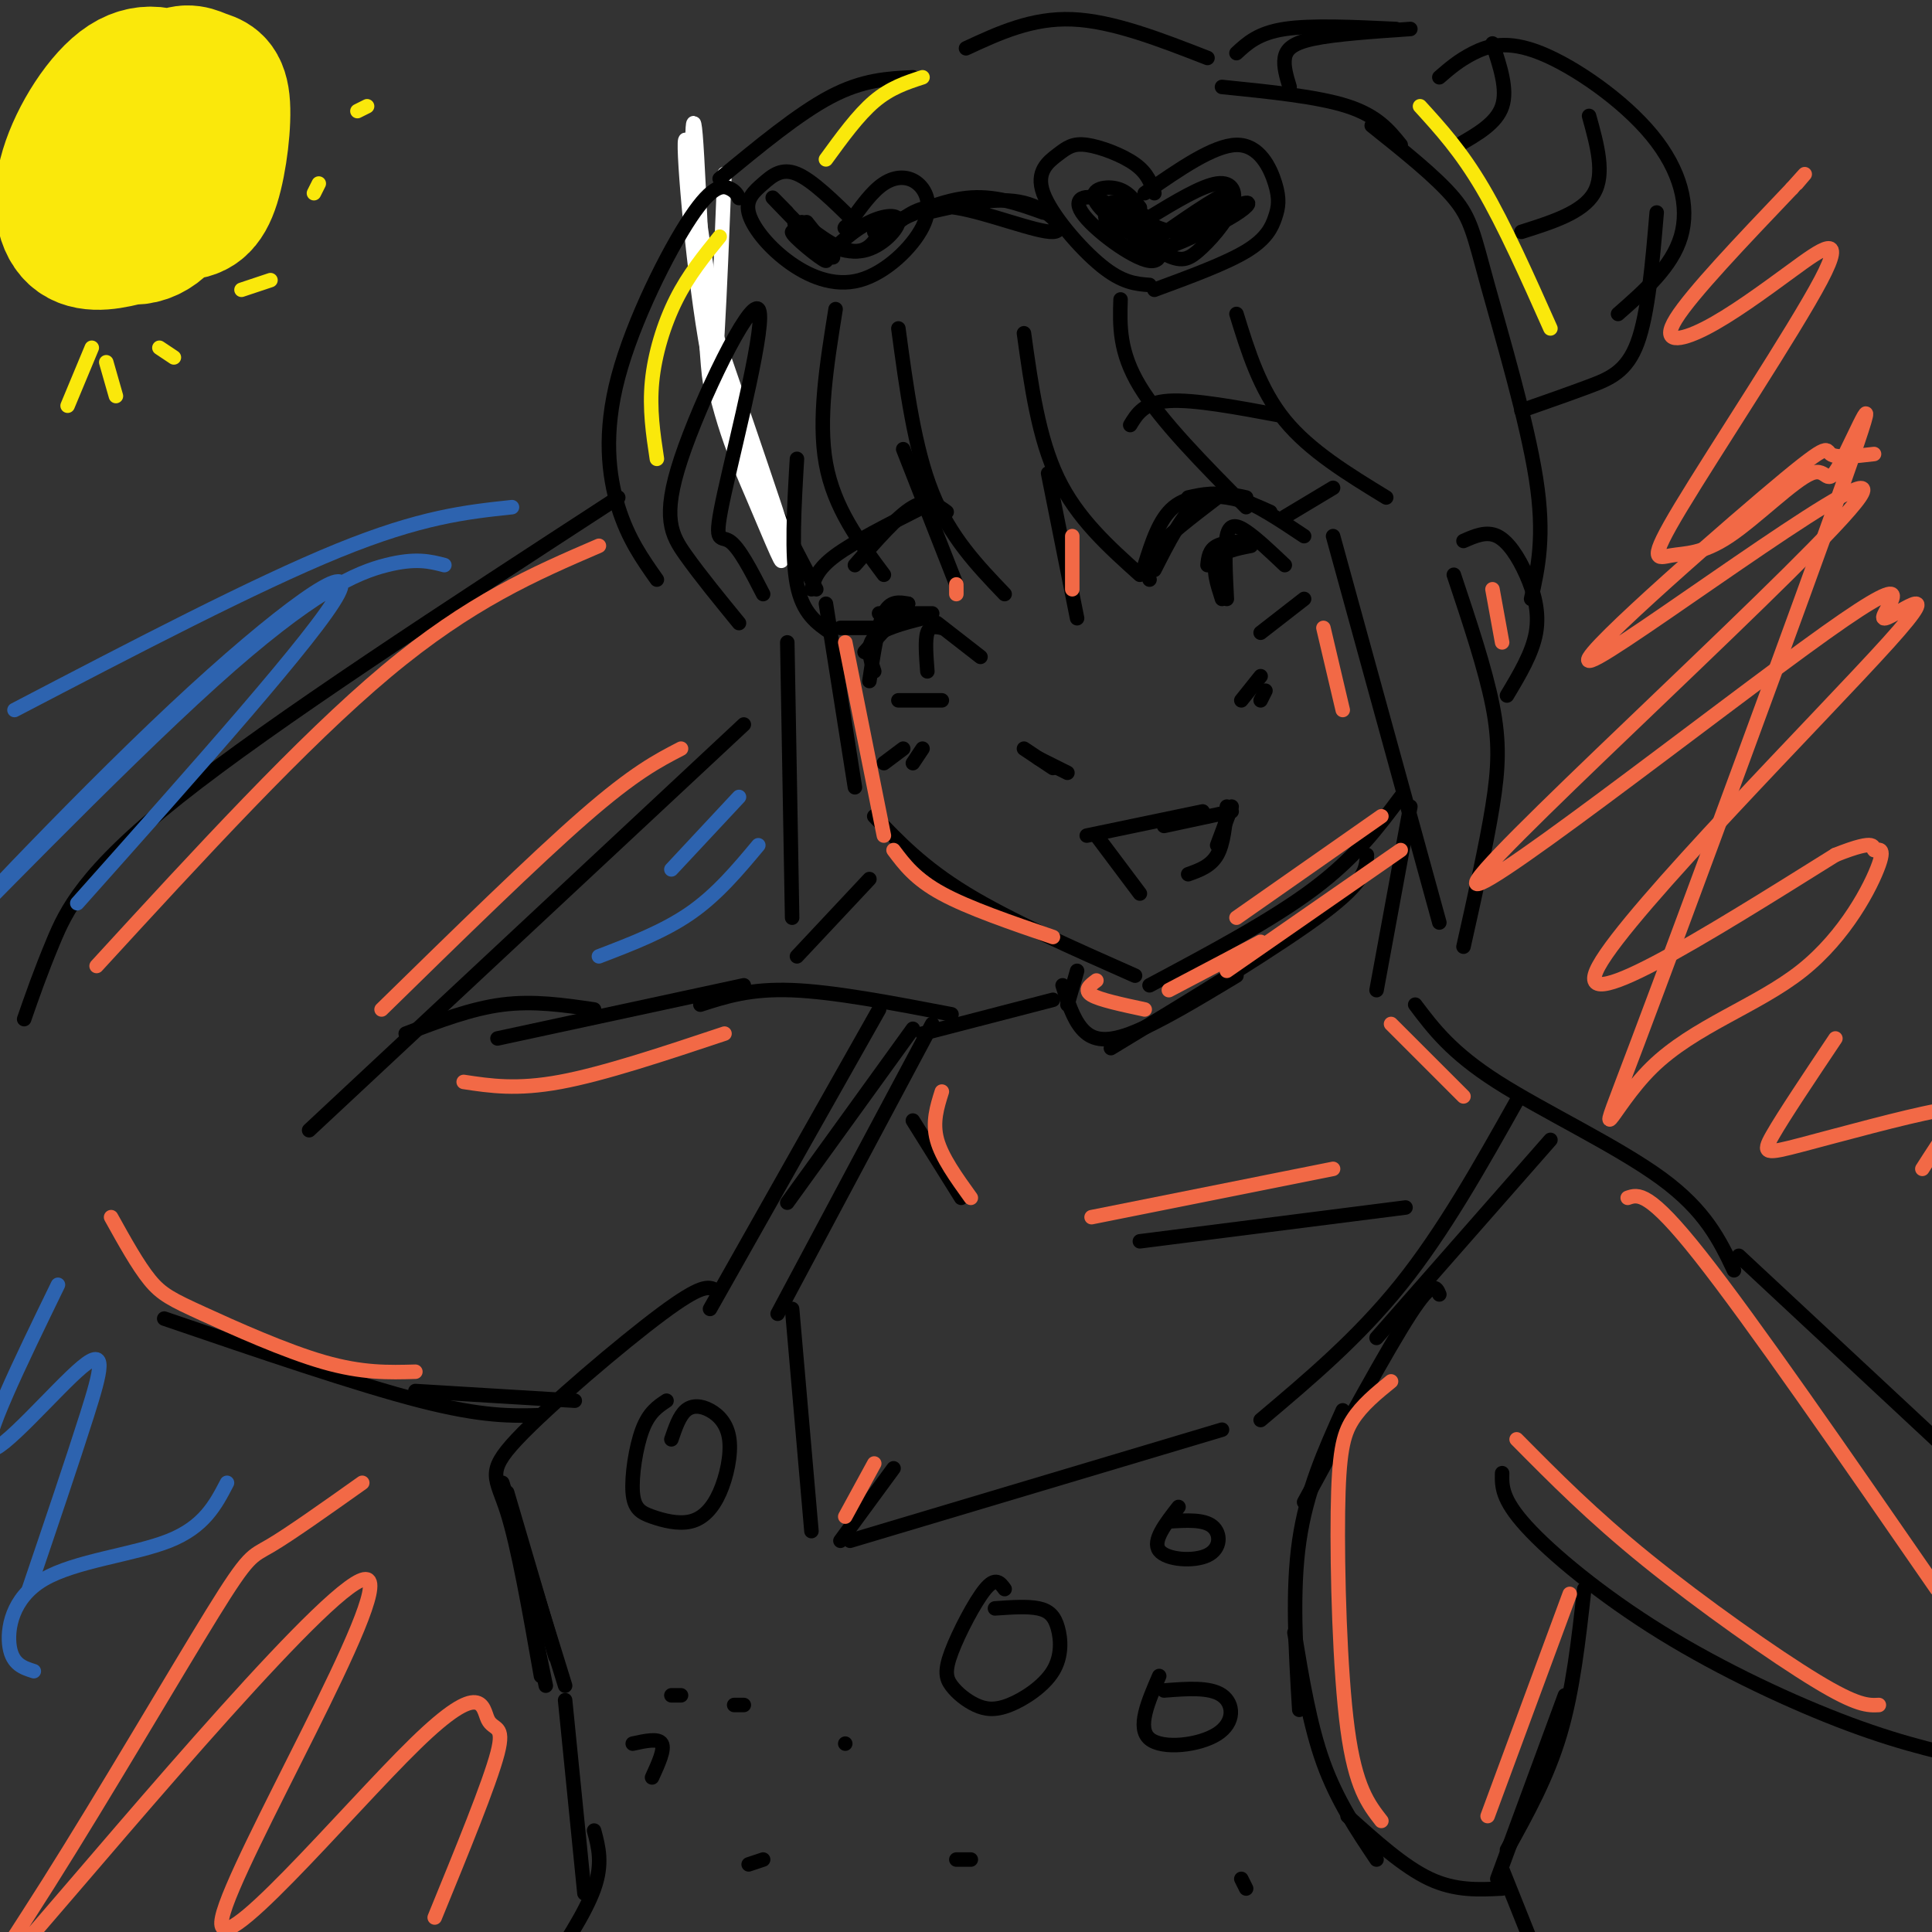 <svg viewBox='0 0 400 400' version='1.1' xmlns='http://www.w3.org/2000/svg' xmlns:xlink='http://www.w3.org/1999/xlink'><rect x="0" y="0" width="400" height="400" fill="#333333" stroke="none"/><g fill='none' stroke='rgb(0,0,0)' stroke-width='3' stroke-linecap='round' stroke-linejoin='round'><path d='M144,38c-0.083,12.000 -0.167,24.000 4,38c4.167,14.000 12.583,30.000 21,46'/><path d='M171,125c0.000,0.000 6.000,38.000 6,38'/><path d='M181,169c5.000,5.250 10.000,10.500 19,16c9.000,5.500 22.000,11.250 35,17'/><path d='M238,204c12.667,-6.750 25.333,-13.500 34,-20c8.667,-6.500 13.333,-12.750 18,-19'/><path d='M227,173c0.000,0.000 9.000,12.000 9,12'/><path d='M225,173c0.000,0.000 24.000,-5.000 24,-5'/><path d='M254,167c-0.333,3.833 -0.667,7.667 -2,10c-1.333,2.333 -3.667,3.167 -6,4'/><path d='M246,103c3.000,-0.667 6.000,-1.333 10,0c4.000,1.333 9.000,4.667 14,8'/><path d='M258,103c-3.417,-0.750 -6.833,-1.500 -10,1c-3.167,2.500 -6.083,8.250 -9,14'/><path d='M237,117c1.511,-4.778 3.022,-9.556 6,-12c2.978,-2.444 7.422,-2.556 11,-2c3.578,0.556 6.289,1.778 9,3'/><path d='M252,103c-5.333,4.083 -10.667,8.167 -13,11c-2.333,2.833 -1.667,4.417 -1,6'/><path d='M266,107c0.000,0.000 10.000,-6.000 10,-6'/><path d='M234,88c1.417,-2.333 2.833,-4.667 8,-5c5.167,-0.333 14.083,1.333 23,3'/><path d='M270,124c0.000,0.000 -9.000,7.000 -9,7'/><path d='M254,124c-0.267,-5.222 -0.533,-10.444 0,-13c0.533,-2.556 1.867,-2.444 4,-1c2.133,1.444 5.067,4.222 8,7'/><path d='M259,113c-3.000,0.583 -6.000,1.167 -7,3c-1.000,1.833 0.000,4.917 1,8'/><path d='M260,112c-3.167,0.083 -6.333,0.167 -8,1c-1.667,0.833 -1.833,2.417 -2,4'/><path d='M255,113c0.000,0.000 -3.000,4.000 -3,4'/><path d='M193,127c0.000,0.000 -11.000,0.000 -11,0'/><path d='M188,125c-1.833,-0.333 -3.667,-0.667 -5,2c-1.333,2.667 -2.167,8.333 -3,14'/><path d='M181,139c-0.833,-2.583 -1.667,-5.167 0,-7c1.667,-1.833 5.833,-2.917 10,-4'/><path d='M188,125c0.000,0.000 -9.000,10.000 -9,10'/><path d='M181,130c0.000,0.000 -7.000,0.000 -7,0'/><path d='M191,105c-7.083,3.583 -14.167,7.167 -18,10c-3.833,2.833 -4.417,4.917 -5,7'/><path d='M186,145c0.000,0.000 9.000,0.000 9,0'/><path d='M195,130c-1.250,-0.250 -2.500,-0.500 -3,1c-0.500,1.500 -0.250,4.750 0,8'/><path d='M194,129c0.000,0.000 9.000,7.000 9,7'/><path d='M196,106c-1.917,-1.417 -3.833,-2.833 -7,-1c-3.167,1.833 -7.583,6.917 -12,12'/><path d='M212,155c0.000,0.000 6.000,4.000 6,4'/><path d='M215,157c0.000,0.000 6.000,3.000 6,3'/><path d='M187,155c0.000,0.000 -4.000,3.000 -4,3'/><path d='M191,155c0.000,0.000 -2.000,3.000 -2,3'/><path d='M261,140c0.000,0.000 -4.000,5.000 -4,5'/><path d='M262,143c0.000,0.000 -1.000,2.000 -1,2'/><path d='M241,171c0.000,0.000 14.000,-3.000 14,-3'/><path d='M255,167c0.000,0.000 -3.000,8.000 -3,8'/></g>
<g fill='none' stroke='rgb(255,255,255)' stroke-width='3' stroke-linecap='round' stroke-linejoin='round'><path d='M150,36c-0.968,24.405 -1.936,48.810 -3,43c-1.064,-5.810 -2.223,-41.836 -3,-51c-0.777,-9.164 -1.171,8.533 1,26c2.171,17.467 6.906,34.705 8,38c1.094,3.295 -1.453,-7.352 -4,-18'/><path d='M149,74c-2.323,-15.023 -6.132,-43.581 -7,-45c-0.868,-1.419 1.204,24.301 4,41c2.796,16.699 6.317,24.376 10,33c3.683,8.624 7.528,18.195 5,10c-2.528,-8.195 -11.430,-34.155 -10,-31c1.430,3.155 13.193,35.426 12,31c-1.193,-4.426 -15.341,-45.550 -18,-53c-2.659,-7.450 6.170,18.775 15,45'/><path d='M160,105c3.000,8.833 3.000,8.417 3,8'/></g>
<g fill='none' stroke='rgb(0,0,0)' stroke-width='3' stroke-linecap='round' stroke-linejoin='round'><path d='M153,41c-0.381,-0.716 -0.762,-1.432 -2,-2c-1.238,-0.568 -3.332,-0.987 -8,6c-4.668,6.987 -11.911,21.381 -15,33c-3.089,11.619 -2.026,20.463 0,27c2.026,6.537 5.013,10.769 8,15'/><path d='M153,129c-3.994,-4.885 -7.989,-9.769 -11,-14c-3.011,-4.231 -5.039,-7.808 -1,-20c4.039,-12.192 14.144,-33.000 16,-31c1.856,2.000 -4.539,26.808 -7,38c-2.461,11.192 -0.989,8.769 1,10c1.989,1.231 4.494,6.115 7,11'/><path d='M172,131c-2.917,-2.000 -5.833,-4.000 -7,-10c-1.167,-6.000 -0.583,-16.000 0,-26'/><path d='M173,64c-1.833,11.417 -3.667,22.833 -2,32c1.667,9.167 6.833,16.083 12,23'/><path d='M198,121c0.000,0.000 -11.000,-28.000 -11,-28'/><path d='M186,68c1.667,12.417 3.333,24.833 7,34c3.667,9.167 9.333,15.083 15,21'/><path d='M223,128c0.000,0.000 -6.000,-30.000 -6,-30'/><path d='M212,69c1.500,10.833 3.000,21.667 7,30c4.000,8.333 10.500,14.167 17,20'/><path d='M232,62c-0.167,5.417 -0.333,10.833 4,18c4.333,7.167 13.167,16.083 22,25'/><path d='M256,65c2.417,7.833 4.833,15.667 10,22c5.167,6.333 13.083,11.167 21,16'/><path d='M186,46c2.750,-2.024 5.500,-4.048 12,-3c6.500,1.048 16.750,5.167 20,5c3.250,-0.167 -0.500,-4.619 -6,-6c-5.500,-1.381 -12.750,0.310 -20,2'/><path d='M181,48c6.583,-3.167 13.167,-6.333 19,-7c5.833,-0.667 10.917,1.167 16,3'/><path d='M239,40c-0.694,-2.057 -1.389,-4.114 -4,-6c-2.611,-1.886 -7.139,-3.602 -10,-4c-2.861,-0.398 -4.056,0.522 -6,2c-1.944,1.478 -4.639,3.513 -3,8c1.639,4.487 7.611,11.425 12,15c4.389,3.575 7.194,3.788 10,4'/><path d='M239,60c7.384,-2.721 14.769,-5.442 19,-8c4.231,-2.558 5.309,-4.954 6,-7c0.691,-2.046 0.994,-3.743 0,-7c-0.994,-3.257 -3.284,-8.073 -8,-8c-4.716,0.073 -11.858,5.037 -19,10'/><path d='M236,43c-1.315,-1.743 -2.631,-3.486 -5,-4c-2.369,-0.514 -5.792,0.200 -4,3c1.792,2.800 8.798,7.687 13,10c4.202,2.313 5.601,2.053 8,0c2.399,-2.053 5.800,-5.899 7,-9c1.200,-3.101 0.200,-5.457 -3,-5c-3.200,0.457 -8.600,3.729 -14,7'/><path d='M177,46c-4.410,-4.338 -8.820,-8.677 -12,-10c-3.180,-1.323 -5.130,0.369 -7,2c-1.870,1.631 -3.659,3.201 -3,6c0.659,2.799 3.767,6.829 8,10c4.233,3.171 9.590,5.485 15,4c5.410,-1.485 10.873,-6.769 13,-11c2.127,-4.231 0.919,-7.408 -1,-9c-1.919,-1.592 -4.548,-1.598 -7,0c-2.452,1.598 -4.726,4.799 -7,8'/><path d='M176,46c-1.333,1.500 -1.167,1.250 -1,1'/><path d='M166,46c4.042,3.173 8.083,6.345 12,6c3.917,-0.345 7.708,-4.208 8,-6c0.292,-1.792 -2.917,-1.512 -6,0c-3.083,1.512 -6.042,4.256 -9,7'/><path d='M163,44c-2.178,-2.222 -4.356,-4.444 -2,-2c2.356,2.444 9.244,9.556 11,11c1.756,1.444 -1.622,-2.778 -5,-7'/><path d='M228,42c5.981,5.332 11.962,10.663 12,10c0.038,-0.663 -5.866,-7.322 -6,-8c-0.134,-0.678 5.502,4.625 11,4c5.498,-0.625 10.856,-7.179 10,-8c-0.856,-0.821 -7.928,4.089 -15,9'/><path d='M240,49c-4.290,-0.123 -7.514,-4.931 -11,-7c-3.486,-2.069 -7.233,-1.398 -5,2c2.233,3.398 10.445,9.525 14,10c3.555,0.475 2.453,-4.701 0,-8c-2.453,-3.299 -6.255,-4.719 -8,-4c-1.745,0.719 -1.431,3.578 0,6c1.431,2.422 3.980,4.406 8,4c4.020,-0.406 9.510,-3.203 15,-6'/><path d='M253,46c3.978,-2.044 6.422,-4.156 5,-4c-1.422,0.156 -6.711,2.578 -12,5'/><path d='M168,49c-2.244,-1.861 -4.488,-3.722 -3,-2c1.488,1.722 6.708,7.029 6,7c-0.708,-0.029 -7.344,-5.392 -7,-6c0.344,-0.608 7.670,3.541 12,4c4.330,0.459 5.665,-2.770 7,-6'/><path d='M149,37c8.167,-6.750 16.333,-13.500 23,-17c6.667,-3.500 11.833,-3.750 17,-4'/><path d='M200,10c6.833,-3.167 13.667,-6.333 22,-6c8.333,0.333 18.167,4.167 28,8'/><path d='M276,111c0.000,0.000 22.000,80.000 22,80'/><path d='M303,196c2.356,-10.511 4.711,-21.022 6,-29c1.289,-7.978 1.511,-13.422 0,-21c-1.511,-7.578 -4.756,-17.289 -8,-27'/><path d='M163,133c0.000,0.000 1.000,57.000 1,57'/><path d='M165,198c0.000,0.000 15.000,-16.000 15,-16'/><path d='M317,124c1.446,-6.488 2.893,-12.976 1,-25c-1.893,-12.024 -7.125,-29.583 -10,-40c-2.875,-10.417 -3.393,-13.690 -7,-18c-3.607,-4.310 -10.304,-9.655 -17,-15'/><path d='M290,30c-2.417,-3.000 -4.833,-6.000 -11,-8c-6.167,-2.000 -16.083,-3.000 -26,-4'/><path d='M298,16c2.002,-1.740 4.003,-3.480 7,-5c2.997,-1.520 6.989,-2.820 14,0c7.011,2.820 17.041,9.759 23,17c5.959,7.241 7.845,14.783 6,21c-1.845,6.217 -7.423,11.108 -13,16'/><path d='M343,44c-0.889,10.511 -1.778,21.022 -4,27c-2.222,5.978 -5.778,7.422 -10,9c-4.222,1.578 -9.111,3.289 -14,5'/><path d='M329,24c1.667,6.000 3.333,12.000 1,16c-2.333,4.000 -8.667,6.000 -15,8'/><path d='M309,9c1.583,4.750 3.167,9.500 2,13c-1.167,3.500 -5.083,5.750 -9,8'/><path d='M267,18c-0.644,-2.133 -1.289,-4.267 -1,-6c0.289,-1.733 1.511,-3.067 6,-4c4.489,-0.933 12.244,-1.467 20,-2'/><path d='M256,11c2.250,-2.083 4.500,-4.167 10,-5c5.500,-0.833 14.250,-0.417 23,0'/><path d='M303,112c2.375,-1.048 4.750,-2.095 7,-1c2.250,1.095 4.375,4.333 6,8c1.625,3.667 2.750,7.762 2,12c-0.750,4.238 -3.375,8.619 -6,13'/><path d='M292,167c0.000,0.000 -7.000,38.000 -7,38'/><path d='M293,208c3.733,4.956 7.467,9.911 17,16c9.533,6.089 24.867,13.311 34,20c9.133,6.689 12.067,12.844 15,19'/><path d='M223,201c0.000,0.000 -2.000,7.000 -2,7'/><path d='M218,207c0.000,0.000 -27.000,7.000 -27,7'/></g>
<g fill='none' stroke='rgb(250,232,11)' stroke-width='28' stroke-linecap='round' stroke-linejoin='round'><path d='M25,24c-2.366,2.075 -4.732,4.150 -5,7c-0.268,2.850 1.563,6.475 5,9c3.437,2.525 8.480,3.951 12,4c3.520,0.049 5.517,-1.279 7,-6c1.483,-4.721 2.451,-12.834 2,-17c-0.451,-4.166 -2.321,-4.383 -4,-5c-1.679,-0.617 -3.166,-1.632 -6,0c-2.834,1.632 -7.014,5.912 -10,12c-2.986,6.088 -4.777,13.985 -3,18c1.777,4.015 7.122,4.149 11,0c3.878,-4.149 6.288,-12.581 7,-18c0.712,-5.419 -0.275,-7.826 -3,-10c-2.725,-2.174 -7.187,-4.116 -12,-1c-4.813,3.116 -9.978,11.291 -12,18c-2.022,6.709 -0.903,11.953 2,14c2.903,2.047 7.589,0.897 11,0c3.411,-0.897 5.546,-1.542 8,-5c2.454,-3.458 5.227,-9.729 8,-16'/><path d='M43,28c1.143,-4.688 0.001,-8.406 -3,-10c-3.001,-1.594 -7.859,-1.062 -11,0c-3.141,1.062 -4.563,2.656 -7,8c-2.437,5.344 -5.887,14.439 -6,18c-0.113,3.561 3.111,1.589 6,-2c2.889,-3.589 5.445,-8.794 8,-14'/></g>
<g fill='none' stroke='rgb(250,232,11)' stroke-width='3' stroke-linecap='round' stroke-linejoin='round'><path d='M19,72c0.000,0.000 -5.000,12.000 -5,12'/><path d='M22,75c0.000,0.000 2.000,7.000 2,7'/><path d='M33,72c0.000,0.000 3.000,2.000 3,2'/><path d='M50,60c0.000,0.000 6.000,-2.000 6,-2'/><path d='M65,40c0.000,0.000 1.000,-2.000 1,-2'/><path d='M74,23c0.000,0.000 2.000,-1.000 2,-1'/></g>
<g fill='none' stroke='rgb(0,0,0)' stroke-width='3' stroke-linecap='round' stroke-linejoin='round'><path d='M197,210c-12.167,-2.333 -24.333,-4.667 -33,-5c-8.667,-0.333 -13.833,1.333 -19,3'/><path d='M182,209c0.000,0.000 -35.000,62.000 -35,62'/><path d='M193,212c0.000,0.000 -32.000,60.000 -32,60'/><path d='M314,228c-7.583,13.500 -15.167,27.000 -24,38c-8.833,11.000 -18.917,19.500 -29,28'/><path d='M321,236c0.000,0.000 -36.000,41.000 -36,41'/><path d='M164,271c0.000,0.000 4.000,46.000 4,46'/><path d='M176,319c0.000,0.000 77.000,-23.000 77,-23'/><path d='M148,267c-1.357,-0.583 -2.714,-1.167 -11,5c-8.286,6.167 -23.500,19.083 -30,26c-6.500,6.917 -4.286,7.833 -2,15c2.286,7.167 4.643,20.583 7,34'/><path d='M105,310c0.000,0.000 8.000,39.000 8,39'/><path d='M104,307c0.000,0.000 13.000,42.000 13,42'/><path d='M105,309c0.000,0.000 10.000,34.000 10,34'/><path d='M298,268c-0.667,-1.583 -1.333,-3.167 -6,4c-4.667,7.167 -13.333,23.083 -22,39'/><path d='M278,292c-3.750,8.333 -7.500,16.667 -9,27c-1.500,10.333 -0.750,22.667 0,35'/><path d='M268,338c1.583,9.583 3.167,19.167 6,27c2.833,7.833 6.917,13.917 11,20'/><path d='M360,260c0.000,0.000 44.000,41.000 44,41'/><path d='M311,305c-0.065,2.679 -0.131,5.357 5,11c5.131,5.643 15.458,14.250 28,22c12.542,7.750 27.298,14.643 39,19c11.702,4.357 20.351,6.179 29,8'/><path d='M279,376c5.833,5.250 11.667,10.500 17,13c5.333,2.500 10.167,2.250 15,2'/><path d='M328,329c-1.167,10.500 -2.333,21.000 -5,30c-2.667,9.000 -6.833,16.500 -11,24'/><path d='M324,351c0.000,0.000 -14.000,38.000 -14,38'/><path d='M154,204c0.000,0.000 -51.000,11.000 -51,11'/><path d='M123,209c-6.250,-0.917 -12.500,-1.833 -19,-1c-6.500,0.833 -13.250,3.417 -20,6'/><path d='M112,293c-6.000,0.167 -12.000,0.333 -25,-3c-13.000,-3.333 -33.000,-10.167 -53,-17'/><path d='M64,234c0.000,0.000 90.000,-84.000 90,-84'/><path d='M5,211c1.667,-4.800 3.333,-9.600 6,-16c2.667,-6.400 6.333,-14.400 26,-30c19.667,-15.600 55.333,-38.800 91,-62'/><path d='M119,290c0.000,0.000 -33.000,-2.000 -33,-2'/><path d='M189,232c0.000,0.000 10.000,16.000 10,16'/><path d='M236,257c0.000,0.000 55.000,-7.000 55,-7'/><path d='M185,304c0.000,0.000 -11.000,15.000 -11,15'/><path d='M117,352c0.000,0.000 4.000,40.000 4,40'/><path d='M123,379c0.917,3.417 1.833,6.833 0,12c-1.833,5.167 -6.417,12.083 -11,19'/><path d='M311,387c0.000,0.000 8.000,20.000 8,20'/><path d='M138,290c-1.819,1.200 -3.638,2.399 -5,6c-1.362,3.601 -2.267,9.602 -2,13c0.267,3.398 1.707,4.193 4,5c2.293,0.807 5.439,1.627 8,1c2.561,-0.627 4.537,-2.701 6,-6c1.463,-3.299 2.413,-7.822 2,-11c-0.413,-3.178 -2.188,-5.009 -4,-6c-1.812,-0.991 -3.661,-1.140 -5,0c-1.339,1.140 -2.170,3.570 -3,6'/><path d='M141,351c0.000,0.000 -2.000,0.000 -2,0'/><path d='M208,329c-0.928,-1.289 -1.857,-2.579 -4,0c-2.143,2.579 -5.502,9.026 -7,13c-1.498,3.974 -1.135,5.473 0,7c1.135,1.527 3.042,3.081 5,4c1.958,0.919 3.967,1.202 7,0c3.033,-1.202 7.091,-3.889 9,-7c1.909,-3.111 1.668,-6.645 1,-9c-0.668,-2.355 -1.762,-3.530 -4,-4c-2.238,-0.470 -5.619,-0.235 -9,0'/><path d='M201,385c0.000,0.000 -3.000,0.000 -3,0'/><path d='M158,385c0.000,0.000 -3.000,1.000 -3,1'/><path d='M240,347c-2.327,5.375 -4.655,10.750 -2,13c2.655,2.250 10.292,1.375 14,-1c3.708,-2.375 3.488,-6.250 1,-8c-2.488,-1.750 -7.244,-1.375 -12,-1'/><path d='M258,391c0.000,0.000 -1.000,-2.000 -1,-2'/><path d='M175,361c0.000,0.000 0.000,0.000 0,0'/><path d='M244,312c-2.738,3.518 -5.476,7.036 -4,9c1.476,1.964 7.167,2.375 10,1c2.833,-1.375 2.810,-4.536 1,-6c-1.810,-1.464 -5.405,-1.232 -9,-1'/><path d='M135,368c1.333,-2.917 2.667,-5.833 2,-7c-0.667,-1.167 -3.333,-0.583 -6,0'/><path d='M154,353c0.000,0.000 -2.000,0.000 -2,0'/><path d='M189,213c0.000,0.000 -26.000,36.000 -26,36'/><path d='M283,177c-0.083,2.667 -0.167,5.333 -9,12c-8.833,6.667 -26.417,17.333 -44,28'/><path d='M220,204c1.067,3.422 2.133,6.844 4,9c1.867,2.156 4.533,3.044 10,1c5.467,-2.044 13.733,-7.022 22,-12'/></g>
<g fill='none' stroke='rgb(242,105,70)' stroke-width='3' stroke-linecap='round' stroke-linejoin='round'><path d='M290,176c0.000,0.000 -36.000,25.000 -36,25'/><path d='M227,203c-1.333,1.000 -2.667,2.000 -1,3c1.667,1.000 6.333,2.000 11,3'/><path d='M261,195c0.000,0.000 -19.000,10.000 -19,10'/><path d='M124,113c-13.333,5.750 -26.667,11.500 -44,26c-17.333,14.500 -38.667,37.750 -60,61'/><path d='M141,155c-4.833,2.500 -9.667,5.000 -20,14c-10.333,9.000 -26.167,24.500 -42,40'/><path d='M23,252c2.768,4.988 5.536,9.976 8,13c2.464,3.024 4.625,4.083 11,7c6.375,2.917 16.964,7.690 25,10c8.036,2.310 13.518,2.155 19,2'/><path d='M96,224c5.500,0.833 11.000,1.667 20,0c9.000,-1.667 21.500,-5.833 34,-10'/><path d='M175,133c0.000,0.000 8.000,40.000 8,40'/><path d='M185,176c2.250,3.000 4.500,6.000 10,9c5.500,3.000 14.250,6.000 23,9'/><path d='M256,190c0.000,0.000 30.000,-21.000 30,-21'/><path d='M195,226c-1.000,3.167 -2.000,6.333 -1,10c1.000,3.667 4.000,7.833 7,12'/><path d='M226,252c0.000,0.000 50.000,-10.000 50,-10'/><path d='M181,303c0.000,0.000 -6.000,11.000 -6,11'/><path d='M288,286c-3.024,2.458 -6.048,4.917 -8,8c-1.952,3.083 -2.833,6.792 -3,19c-0.167,12.208 0.381,32.917 2,45c1.619,12.083 4.310,15.542 7,19'/><path d='M325,330c0.000,0.000 -17.000,46.000 -17,46'/><path d='M314,298c7.800,7.889 15.600,15.778 27,25c11.400,9.222 26.400,19.778 35,25c8.600,5.222 10.800,5.111 13,5'/><path d='M337,248c2.167,-0.750 4.333,-1.500 15,12c10.667,13.500 29.833,41.250 49,69'/><path d='M288,212c0.000,0.000 15.000,15.000 15,15'/><path d='M309,122c0.000,0.000 2.000,11.000 2,11'/><path d='M274,130c0.000,0.000 4.000,17.000 4,17'/><path d='M222,111c0.000,0.000 0.000,11.000 0,11'/><path d='M198,121c0.000,0.000 0.000,2.000 0,2'/></g>
<g fill='none' stroke='rgb(250,232,11)' stroke-width='3' stroke-linecap='round' stroke-linejoin='round'><path d='M149,49c-3.222,3.956 -6.444,7.911 -9,13c-2.556,5.089 -4.444,11.311 -5,17c-0.556,5.689 0.222,10.844 1,16'/><path d='M191,16c-3.333,1.083 -6.667,2.167 -10,5c-3.333,2.833 -6.667,7.417 -10,12'/><path d='M294,22c4.250,4.667 8.500,9.333 13,17c4.500,7.667 9.250,18.333 14,29'/></g>
<g fill='none' stroke='rgb(45,99,175)' stroke-width='3' stroke-linecap='round' stroke-linejoin='round'><path d='M7,346c-2.202,-0.696 -4.405,-1.393 -5,-5c-0.595,-3.607 0.417,-10.125 7,-14c6.583,-3.875 18.738,-5.107 26,-8c7.262,-2.893 9.631,-7.446 12,-12'/><path d='M124,198c6.750,-2.583 13.500,-5.167 19,-9c5.500,-3.833 9.750,-8.917 14,-14'/><path d='M106,105c-9.417,1.000 -18.833,2.000 -36,9c-17.167,7.000 -42.083,20.000 -67,33'/><path d='M92,117c-2.950,-0.768 -5.899,-1.537 -12,0c-6.101,1.537 -15.353,5.379 -36,24c-20.647,18.621 -52.689,52.022 -55,54c-2.311,1.978 25.109,-27.468 47,-48c21.891,-20.532 38.255,-32.152 34,-24c-4.255,8.152 -29.127,36.076 -54,64'/><path d='M12,266c-7.964,16.375 -15.929,32.750 -14,34c1.929,1.250 13.750,-12.625 19,-17c5.250,-4.375 3.929,0.750 1,10c-2.929,9.250 -7.464,22.625 -12,36'/><path d='M153,165c0.000,0.000 -14.000,15.000 -14,15'/></g>
<g fill='none' stroke='rgb(242,105,70)' stroke-width='3' stroke-linecap='round' stroke-linejoin='round'><path d='M75,307c-7.515,5.332 -15.031,10.664 -19,13c-3.969,2.336 -4.392,1.676 -12,14c-7.608,12.324 -22.403,37.631 -34,56c-11.597,18.369 -19.998,29.800 -2,9c17.998,-20.800 62.395,-73.833 68,-72c5.605,1.833 -27.581,58.530 -30,70c-2.419,11.470 25.929,-22.286 40,-36c14.071,-13.714 13.865,-7.384 15,-5c1.135,2.384 3.610,0.824 2,7c-1.610,6.176 -7.305,20.088 -13,34'/><path d='M388,94c-3.902,0.452 -7.804,0.905 -9,0c-1.196,-0.905 0.316,-3.167 -14,9c-14.316,12.167 -44.458,38.764 -34,33c10.458,-5.764 61.517,-43.889 54,-33c-7.517,10.889 -73.611,70.790 -79,79c-5.389,8.210 49.926,-35.273 72,-51c22.074,-15.727 10.906,-3.700 12,-3c1.094,0.700 14.448,-9.927 1,5c-13.448,14.927 -53.700,55.408 -60,67c-6.300,11.592 21.350,-5.704 49,-23'/><path d='M380,177c9.190,-3.666 7.663,-1.329 8,-1c0.337,0.329 2.536,-1.348 1,3c-1.536,4.348 -6.809,14.722 -16,22c-9.191,7.278 -22.302,11.460 -31,20c-8.698,8.540 -12.983,21.438 -3,-5c9.983,-26.438 34.234,-92.211 43,-117c8.766,-24.789 2.047,-8.595 -1,-3c-3.047,5.595 -2.422,0.592 -6,2c-3.578,1.408 -11.360,9.227 -17,13c-5.640,3.773 -9.136,3.501 -12,4c-2.864,0.499 -5.094,1.771 2,-10c7.094,-11.771 23.511,-36.585 29,-47c5.489,-10.415 0.049,-6.431 -6,-2c-6.049,4.431 -12.705,9.308 -18,12c-5.295,2.692 -9.227,3.198 -6,-2c3.227,-5.198 13.614,-16.099 24,-27'/><path d='M371,39c4.167,-4.667 2.583,-2.833 1,-1'/><path d='M380,215c-5.359,8.005 -10.718,16.010 -13,20c-2.282,3.990 -1.488,3.967 6,2c7.488,-1.967 21.670,-5.876 28,-7c6.330,-1.124 4.809,0.536 3,3c-1.809,2.464 -3.904,5.732 -6,9'/></g>
</svg>